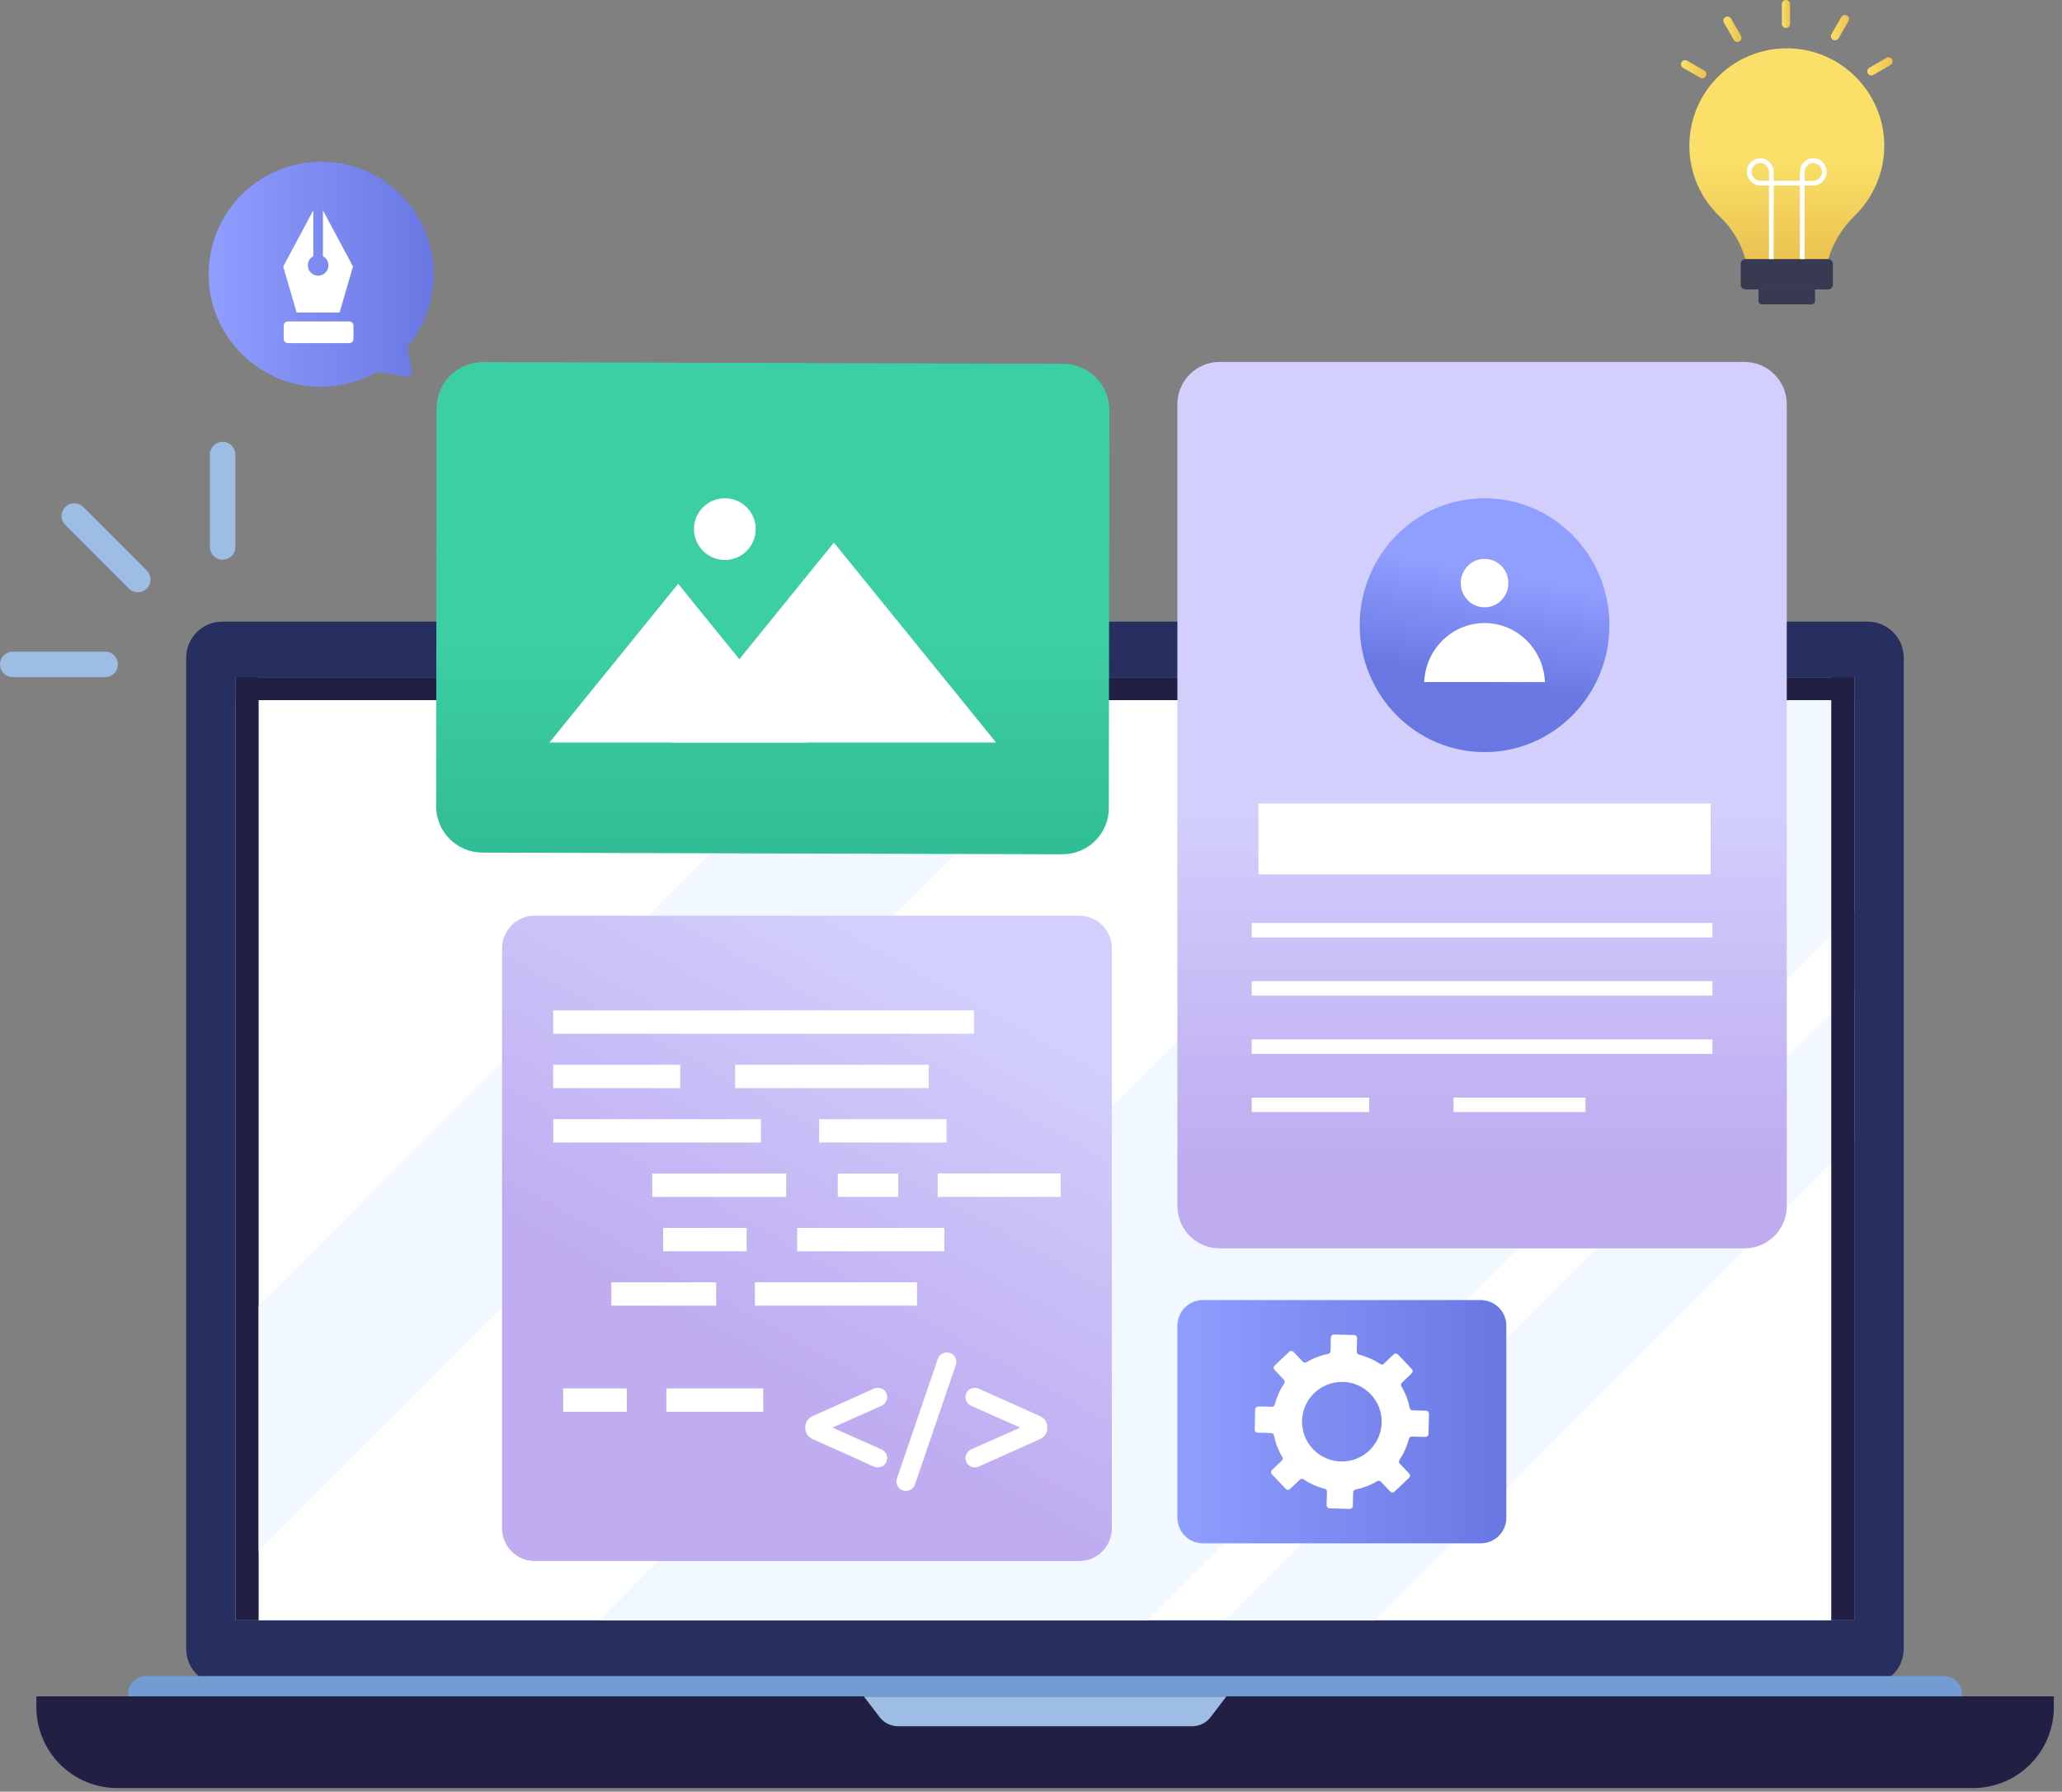 <svg width="168" height="146" viewBox="0 0 168 146" fill="none" xmlns="http://www.w3.org/2000/svg">
<rect x="0" y="0" width="168" height="146" fill="#808080" stroke="none"/>
<path d="M18.102 50.657H152.173C152.951 50.657 153.696 50.966 154.246 51.517C154.796 52.067 155.105 52.813 155.105 53.592V134.359C155.105 135.137 154.796 135.883 154.246 136.434C153.696 136.984 152.951 137.293 152.173 137.293H18.102C17.324 137.293 16.578 136.984 16.029 136.434C15.479 135.883 15.17 135.137 15.17 134.359V53.592C15.17 52.813 15.479 52.067 16.029 51.517C16.578 50.966 17.324 50.657 18.102 50.657Z" fill="#262F5F"/>
<path d="M19.201 55.181H151.072V132.038H19.201V55.181Z" fill="white"/>
<path d="M19.201 55.181H21.072V132.038H19.201V55.181Z" fill="#211F44"/>
<path d="M70.386 57.054L21.072 106.42V126.423L90.376 57.049L70.386 57.054ZM151.072 55.181V74.36L93.453 132.038H48.809L124.677 56.094V55.181H151.072ZM151.072 80.699V92.898L111.972 132.038H99.785L151.072 80.699Z" fill="#F2F8FF"/>
<path d="M149.201 55.181H151.072V132.038H149.201V55.181Z" fill="#211F44"/>
<path d="M19.201 57.054V55.181L151.073 55.181V57.054L19.201 57.054Z" fill="#211F44"/>
<path d="M2.965 138.23H167.336V139.112C167.336 140.86 166.642 142.537 165.407 143.773C164.172 145.009 162.497 145.704 160.751 145.704H9.55C7.803 145.704 6.128 145.009 4.894 143.773C3.659 142.537 2.965 140.86 2.965 139.112V138.23Z" fill="#211F44"/>
<path d="M11.906 136.578H158.368C158.759 136.578 159.134 136.733 159.41 137.01C159.686 137.286 159.841 137.661 159.841 138.052V138.23H10.434V138.052C10.434 137.859 10.472 137.667 10.546 137.488C10.62 137.309 10.728 137.147 10.865 137.01C11.002 136.873 11.164 136.764 11.343 136.69C11.521 136.616 11.713 136.578 11.906 136.578Z" fill="#739CD2"/>
<path d="M87.569 138.246H70.387L71.663 139.92C71.84 140.152 72.068 140.34 72.33 140.47C72.591 140.599 72.879 140.667 73.171 140.667H97.131C97.423 140.667 97.711 140.599 97.972 140.47C98.234 140.34 98.462 140.152 98.639 139.92L99.915 138.246H87.569Z" fill="#9DBDE4"/>
<path d="M8.578 55.178H1.045C0.908 55.179 0.772 55.153 0.646 55.101C0.519 55.05 0.404 54.973 0.307 54.877C0.209 54.78 0.132 54.666 0.08 54.539C0.027 54.413 0 54.277 0 54.14C0 54.003 0.027 53.867 0.08 53.741C0.132 53.614 0.209 53.5 0.307 53.403C0.404 53.307 0.519 53.23 0.646 53.179C0.772 53.127 0.908 53.101 1.045 53.102H8.578C8.851 53.104 9.113 53.215 9.306 53.409C9.498 53.603 9.606 53.866 9.606 54.14C9.606 54.414 9.498 54.677 9.306 54.871C9.113 55.066 8.851 55.176 8.578 55.178ZM18.138 45.608C18.002 45.608 17.867 45.581 17.741 45.529C17.615 45.477 17.501 45.4 17.405 45.304C17.308 45.208 17.232 45.093 17.18 44.967C17.128 44.841 17.101 44.706 17.101 44.57V37.03C17.103 36.756 17.213 36.494 17.408 36.301C17.602 36.108 17.864 36 18.138 36C18.412 36 18.674 36.108 18.868 36.301C19.062 36.494 19.173 36.756 19.175 37.03V44.57C19.175 44.845 19.066 45.109 18.871 45.304C18.677 45.499 18.413 45.608 18.138 45.608ZM11.226 48.259C11.09 48.259 10.955 48.232 10.829 48.18C10.703 48.128 10.589 48.051 10.493 47.955L5.318 42.775C5.125 42.58 5.017 42.317 5.018 42.042C5.018 41.768 5.127 41.505 5.321 41.31C5.515 41.116 5.778 41.007 6.052 41.006C6.327 41.006 6.59 41.114 6.785 41.307L11.959 46.487C12.104 46.632 12.203 46.817 12.243 47.019C12.283 47.22 12.262 47.429 12.184 47.618C12.105 47.808 11.973 47.97 11.802 48.084C11.631 48.198 11.431 48.259 11.226 48.259Z" fill="#9DBDE4"/>
<path d="M142.125 29.492H99.377C97.471 29.492 95.926 31.037 95.926 32.943V98.276C95.926 100.182 97.471 101.727 99.377 101.727H142.125C144.031 101.727 145.576 100.182 145.576 98.276V32.943C145.576 31.037 144.031 29.492 142.125 29.492Z" fill="url(#paint0_linear_1739_6045)"/>
<path d="M120.954 61.288C126.572 61.288 131.127 56.657 131.127 50.945C131.127 45.232 126.572 40.602 120.954 40.602C115.336 40.602 110.781 45.232 110.781 50.945C110.781 56.657 115.336 61.288 120.954 61.288Z" fill="url(#paint1_linear_1739_6045)"/>
<path d="M120.955 49.489C122.026 49.489 122.895 48.605 122.895 47.516C122.895 46.426 122.026 45.543 120.955 45.543C119.883 45.543 119.014 46.426 119.014 47.516C119.014 48.605 119.883 49.489 120.955 49.489Z" fill="white"/>
<path d="M125.87 55.578C125.765 52.906 123.607 50.772 120.953 50.772C118.3 50.772 116.142 52.907 116.037 55.578H125.87H125.87Z" fill="white"/>
<path d="M139.374 65.472H102.533V71.25H139.374V65.472Z" fill="white"/>
<path d="M139.522 75.21H101.979V76.385H139.522V75.21Z" fill="white"/>
<path d="M139.522 79.954H101.979V81.129H139.522V79.954Z" fill="white"/>
<path d="M139.522 84.698H101.979V85.873H139.522V84.698Z" fill="white"/>
<path d="M111.555 89.442H101.979V90.617H111.555V89.442Z" fill="white"/>
<path d="M129.175 89.442H118.424V90.617H129.175V89.442Z" fill="white"/>
<path d="M90.385 33.428L90.341 65.844C90.341 67.93 88.641 69.621 86.555 69.613L39.298 69.477C37.217 69.468 35.533 67.781 35.533 65.695C35.546 56.258 35.564 41.391 35.572 33.275C35.577 31.185 37.269 29.497 39.359 29.506C49.391 29.532 76.602 29.615 86.62 29.646C88.706 29.655 90.385 31.347 90.385 33.428V33.428Z" fill="url(#paint2_linear_1739_6045)"/>
<path d="M65.746 60.505H44.766L55.252 47.57L59.64 52.979L65.746 60.505Z" fill="white"/>
<path d="M81.158 60.506H54.728L67.941 44.214L81.158 60.506Z" fill="white"/>
<path d="M61.574 43.113C61.574 44.502 60.445 45.63 59.056 45.63C57.667 45.63 56.539 44.502 56.539 43.113C56.539 41.725 57.667 40.602 59.056 40.602C60.445 40.602 61.574 41.725 61.574 43.113Z" fill="white"/>
<path d="M90.585 77.282V124.538C90.585 126.012 89.391 127.206 87.918 127.206H43.578C42.104 127.206 40.906 126.012 40.906 124.538V77.282C40.906 75.808 42.104 74.614 43.578 74.614H87.918C89.392 74.614 90.585 75.808 90.585 77.282Z" fill="url(#paint3_linear_1739_6045)"/>
<path d="M79.355 82.331H45.072V84.235H79.355V82.331Z" fill="white"/>
<path d="M55.422 86.764H45.072V88.668H55.422V86.764Z" fill="white"/>
<path d="M58.348 104.49H49.803V106.394H58.348V104.49Z" fill="white"/>
<path d="M74.715 104.49H61.502V106.394H74.715V104.49Z" fill="white"/>
<path d="M75.665 86.764H59.891V88.668H75.665V86.764Z" fill="white"/>
<path d="M61.996 91.195H45.072V93.1H61.996V91.195Z" fill="white"/>
<path d="M77.118 91.195H66.738V93.1H77.118V91.195Z" fill="white"/>
<path d="M64.053 95.627H53.137V97.532H64.053V95.627Z" fill="white"/>
<path d="M73.179 95.627H68.258V97.532H73.179V95.627Z" fill="white"/>
<path d="M86.422 95.627H76.4V97.532H86.422V95.627Z" fill="white"/>
<path d="M51.07 113.137H45.881V115.041H51.07V113.137Z" fill="white"/>
<path d="M62.183 113.137H54.291V115.041H62.183V113.137Z" fill="white"/>
<path d="M60.831 100.059H54.031V101.963H60.831V100.059Z" fill="white"/>
<path d="M76.937 100.059H64.947V101.963H76.937V100.059Z" fill="white"/>
<path d="M72.284 113.853C72.284 113.362 71.816 112.921 71.213 113.15L66.213 115.393C65.855 115.563 65.611 115.877 65.611 116.282V116.382C65.611 116.788 65.855 117.103 66.217 117.272C71.42 119.573 71.183 119.574 71.52 119.574C71.948 119.574 72.284 119.243 72.284 118.811C72.284 118.493 72.071 118.212 71.789 118.095L67.822 116.332L71.784 114.572C72.074 114.451 72.284 114.17 72.284 113.854L72.284 113.853Z" fill="white"/>
<path d="M76.405 110.739L73.087 120.444C72.897 121.018 73.299 121.49 73.812 121.49C74.181 121.49 74.448 121.261 74.549 120.961L77.867 111.257C77.974 110.934 77.899 110.649 77.701 110.441C77.332 110.057 76.6 110.152 76.406 110.739H76.405Z" fill="white"/>
<path d="M84.724 115.391L79.725 113.148C79.46 113.035 79.099 113.09 78.879 113.31C78.485 113.704 78.643 114.357 79.152 114.568L83.12 116.331L79.158 118.092C78.866 118.215 78.659 118.496 78.659 118.811C78.659 119.384 79.237 119.726 79.73 119.513L84.73 117.271C85.088 117.102 85.331 116.786 85.331 116.382V116.282C85.331 115.877 85.09 115.564 84.725 115.391H84.724Z" fill="white"/>
<path d="M120.636 105.938H98.016C96.862 105.938 95.926 106.873 95.926 108.028V123.674C95.926 124.828 96.862 125.764 98.016 125.764H120.636C121.791 125.764 122.727 124.828 122.727 123.674V108.028C122.727 106.873 121.791 105.938 120.636 105.938Z" fill="url(#paint4_linear_1739_6045)"/>
<path d="M116.198 114.953L115.078 114.925C114.969 114.922 114.879 114.844 114.858 114.736C114.735 114.121 114.509 113.522 114.177 112.963C114.121 112.869 114.134 112.751 114.214 112.676L114.959 111.967C115.123 111.811 115.125 111.664 115.035 111.57L113.889 110.364C113.8 110.269 113.65 110.266 113.556 110.355L112.743 111.128C112.664 111.203 112.545 111.211 112.454 111.15C111.914 110.792 111.326 110.534 110.717 110.38C110.611 110.354 110.537 110.26 110.54 110.151L110.568 109.031C110.571 108.901 110.469 108.793 110.339 108.79L108.673 108.747C108.543 108.744 108.435 108.847 108.431 108.977L108.403 110.103C108.4 110.213 108.321 110.302 108.214 110.324C107.599 110.446 106.998 110.674 106.444 111.007C106.351 111.063 106.232 111.05 106.156 110.971L105.442 110.219C105.286 110.054 105.138 110.053 105.044 110.142L103.841 111.286C103.747 111.375 103.743 111.525 103.833 111.619L104.608 112.435C104.684 112.514 104.691 112.634 104.631 112.724C104.273 113.263 104.015 113.847 103.858 114.458C103.831 114.564 103.739 114.637 103.63 114.635L102.598 114.611C102.372 114.605 102.267 114.709 102.264 114.839L102.225 116.502C102.222 116.632 102.324 116.74 102.454 116.743L103.571 116.774C103.681 116.777 103.77 116.855 103.791 116.962C103.914 117.578 104.142 118.179 104.475 118.732C104.531 118.827 104.518 118.945 104.439 119.021L103.693 119.729C103.529 119.885 103.528 120.032 103.617 120.127L104.764 121.333C104.853 121.427 105.003 121.431 105.097 121.341L105.909 120.569C105.989 120.493 106.108 120.486 106.2 120.547C106.738 120.91 107.326 121.166 107.936 121.322C108.042 121.349 108.115 121.443 108.113 121.552L108.084 122.666C108.081 122.796 108.184 122.904 108.313 122.908L109.979 122.955C110.109 122.958 110.218 122.856 110.221 122.725L110.249 121.599C110.252 121.49 110.33 121.4 110.437 121.379C111.055 121.254 111.653 121.028 112.207 120.696C112.301 120.64 112.42 120.653 112.496 120.732L113.21 121.484C113.366 121.649 113.513 121.65 113.608 121.561L114.811 120.417C114.905 120.327 114.909 120.178 114.819 120.084L114.04 119.264C113.965 119.185 113.957 119.066 114.018 118.975C114.376 118.436 114.637 117.85 114.791 117.242C114.817 117.136 114.91 117.062 115.02 117.065L116.053 117.091C116.279 117.097 116.385 116.993 116.388 116.863L116.428 115.195C116.431 115.065 116.328 114.957 116.198 114.953H116.198ZM111.558 118.203C110.265 119.432 108.212 119.384 106.975 118.083C105.742 116.786 105.798 114.733 107.091 113.504C108.388 112.27 110.446 112.315 111.678 113.612C112.915 114.914 112.855 116.97 111.558 118.203Z" fill="white"/>
<path d="M153.512 11.533C153.612 13.88 152.69 16.012 151.16 17.526C150.104 18.573 149.337 19.769 148.963 21.119H142.197C141.843 19.799 141.131 18.613 140.085 17.611C138.575 16.166 137.639 14.134 137.639 11.877C137.639 7.293 141.525 3.616 146.183 3.96C150.169 4.258 153.343 7.542 153.512 11.533Z" fill="url(#paint5_linear_1739_6045)"/>
<path d="M147.781 12.895C147.766 12.893 147.751 12.893 147.736 12.894C147.721 12.894 147.706 12.894 147.691 12.895C147.107 12.929 146.643 13.414 146.643 14.005V14.732H144.51V14.005C144.51 13.414 144.046 12.929 143.463 12.895C143.447 12.893 143.432 12.893 143.417 12.894C143.402 12.894 143.387 12.894 143.372 12.895C142.789 12.929 142.324 13.414 142.324 14.005C142.324 14.597 142.823 15.117 143.436 15.117H144.126V21.403C144.126 21.509 144.212 21.596 144.318 21.596C144.424 21.596 144.51 21.509 144.51 21.403V15.117H146.643V21.403C146.643 21.509 146.729 21.596 146.835 21.596C146.942 21.596 147.028 21.509 147.028 21.403V15.117H147.718C148.331 15.117 148.829 14.618 148.829 14.005C148.829 13.393 148.365 12.929 147.781 12.895ZM144.126 14.732H143.436C143.035 14.732 142.709 14.406 142.709 14.005C142.709 13.605 143.025 13.289 143.417 13.279C143.81 13.289 144.125 13.611 144.125 14.005V14.732H144.126ZM147.718 14.732H147.028V14.005C147.028 13.611 147.344 13.289 147.736 13.279C148.128 13.289 148.444 13.611 148.444 14.005C148.444 14.4 148.118 14.732 147.717 14.732H147.718Z" fill="white"/>
<path d="M149.333 21.506V23.194C149.333 23.408 149.158 23.583 148.945 23.583H142.209C141.996 23.583 141.824 23.408 141.824 23.194V21.506C141.824 21.293 141.996 21.118 142.209 21.118H148.945C149.158 21.118 149.333 21.293 149.333 21.506Z" fill="#373A50"/>
<path d="M147.88 23.582V24.508C147.88 24.672 147.749 24.802 147.586 24.802H143.567C143.406 24.802 143.273 24.672 143.273 24.508V23.582H147.881H147.88Z" fill="#373A50"/>
<path d="M145.511 2.285C145.326 2.285 145.176 2.135 145.176 1.95V0.335C145.176 0.15 145.326 0 145.511 0C145.696 0 145.847 0.15 145.847 0.335V1.95C145.847 2.135 145.696 2.285 145.511 2.285Z" fill="url(#paint6_linear_1739_6045)"/>
<path d="M141.553 3.416C141.437 3.416 141.325 3.356 141.262 3.249L140.455 1.851C140.362 1.69 140.418 1.485 140.578 1.393C140.738 1.3 140.944 1.355 141.036 1.515L141.844 2.913C141.936 3.074 141.881 3.279 141.721 3.371C141.668 3.402 141.61 3.416 141.554 3.416H141.553Z" fill="url(#paint7_linear_1739_6045)"/>
<path d="M138.688 6.377C138.631 6.377 138.574 6.362 138.521 6.332L137.123 5.524C136.962 5.432 136.907 5.227 137 5.066C137.093 4.906 137.297 4.85 137.459 4.944L138.857 5.751C139.017 5.844 139.072 6.049 138.979 6.209C138.917 6.316 138.804 6.377 138.688 6.377H138.688Z" fill="url(#paint8_linear_1739_6045)"/>
<path d="M152.467 6.149C152.351 6.149 152.238 6.089 152.176 5.981C152.083 5.821 152.138 5.616 152.299 5.523L153.696 4.716C153.857 4.623 154.062 4.678 154.155 4.839C154.248 4.999 154.193 5.205 154.032 5.297L152.635 6.104C152.582 6.135 152.524 6.149 152.467 6.149H152.467Z" fill="url(#paint9_linear_1739_6045)"/>
<path d="M149.507 3.286C149.45 3.286 149.393 3.271 149.34 3.241C149.179 3.148 149.124 2.943 149.217 2.783L150.024 1.385C150.117 1.224 150.321 1.169 150.483 1.262C150.643 1.355 150.698 1.56 150.605 1.72L149.798 3.118C149.736 3.226 149.623 3.286 149.507 3.286H149.507Z" fill="url(#paint10_linear_1739_6045)"/>
<path d="M33.532 30.225C33.569 30.49 33.346 30.721 33.081 30.676L30.738 30.303C29.393 31.074 27.832 31.518 26.171 31.518C21.109 31.518 17 27.416 17 22.354C17 17.291 21.109 13.183 26.171 13.183C31.234 13.183 35.335 17.292 35.335 22.354C35.335 24.585 34.534 26.638 33.212 28.221L33.532 30.225Z" fill="url(#paint11_linear_1739_6045)"/>
<path d="M28.799 26.533V27.62C28.799 27.807 28.647 27.959 28.46 27.959H23.454C23.265 27.959 23.113 27.808 23.113 27.62V26.533C23.113 26.346 23.265 26.194 23.454 26.194H28.46C28.646 26.194 28.799 26.346 28.799 26.533Z" fill="white"/>
<path d="M28.759 21.722L27.667 25.466H24.166L23.074 21.722L25.524 17.138H25.527V20.88C25.261 21.02 25.078 21.3 25.078 21.623C25.078 22.087 25.452 22.462 25.918 22.462C26.384 22.462 26.758 22.087 26.758 21.623C26.758 21.3 26.575 21.02 26.31 20.88V17.138L28.76 21.722H28.759Z" fill="white"/>
<defs>
<linearGradient id="paint0_linear_1739_6045" x1="120.751" y1="66.059" x2="120.751" y2="95.438" gradientUnits="userSpaceOnUse">
<stop stop-color="#D2CFFC"/>
<stop offset="1" stop-color="#BEABF0"/>
</linearGradient>
<linearGradient id="paint1_linear_1739_6045" x1="121.707" y1="46.661" x2="120.126" y2="55.655" gradientUnits="userSpaceOnUse">
<stop stop-color="#909EFF"/>
<stop offset="1" stop-color="#6977E3"/>
</linearGradient>
<linearGradient id="paint2_linear_1739_6045" x1="62.959" y1="52.008" x2="62.959" y2="71.216" gradientUnits="userSpaceOnUse">
<stop stop-color="#3DCFA4"/>
<stop offset="1" stop-color="#30BB93"/>
</linearGradient>
<linearGradient id="paint3_linear_1739_6045" x1="77.422" y1="79.906" x2="60.331" y2="110.65" gradientUnits="userSpaceOnUse">
<stop stop-color="#D2CFFC"/>
<stop offset="1" stop-color="#BFACF1"/>
</linearGradient>
<linearGradient id="paint4_linear_1739_6045" x1="95.926" y1="115.851" x2="122.727" y2="115.851" gradientUnits="userSpaceOnUse">
<stop stop-color="#909EFF"/>
<stop offset="1" stop-color="#6977E3"/>
</linearGradient>
<linearGradient id="paint5_linear_1739_6045" x1="145.579" y1="13.259" x2="145.579" y2="21.143" gradientUnits="userSpaceOnUse">
<stop stop-color="#FADF68"/>
<stop offset="1" stop-color="#EAC250"/>
</linearGradient>
<linearGradient id="paint6_linear_1739_6045" x1="145.176" y1="1.143" x2="145.847" y2="1.143" gradientUnits="userSpaceOnUse">
<stop stop-color="#FADF68"/>
<stop offset="1" stop-color="#EAC250"/>
</linearGradient>
<linearGradient id="paint7_linear_1739_6045" x1="140.41" y1="2.382" x2="141.888" y2="2.382" gradientUnits="userSpaceOnUse">
<stop stop-color="#FADF68"/>
<stop offset="1" stop-color="#EAC250"/>
</linearGradient>
<linearGradient id="paint8_linear_1739_6045" x1="136.955" y1="5.637" x2="139.024" y2="5.637" gradientUnits="userSpaceOnUse">
<stop stop-color="#FADF68"/>
<stop offset="1" stop-color="#EAC250"/>
</linearGradient>
<linearGradient id="paint9_linear_1739_6045" x1="152.131" y1="5.41" x2="154.2" y2="5.41" gradientUnits="userSpaceOnUse">
<stop stop-color="#FADF68"/>
<stop offset="1" stop-color="#EAC250"/>
</linearGradient>
<linearGradient id="paint10_linear_1739_6045" x1="149.172" y1="2.251" x2="150.65" y2="2.251" gradientUnits="userSpaceOnUse">
<stop stop-color="#FADF68"/>
<stop offset="1" stop-color="#EAC250"/>
</linearGradient>
<linearGradient id="paint11_linear_1739_6045" x1="17" y1="22.35" x2="35.335" y2="22.35" gradientUnits="userSpaceOnUse">
<stop stop-color="#909EFF"/>
<stop offset="1" stop-color="#6977E3"/>
</linearGradient>
</defs>
</svg>
